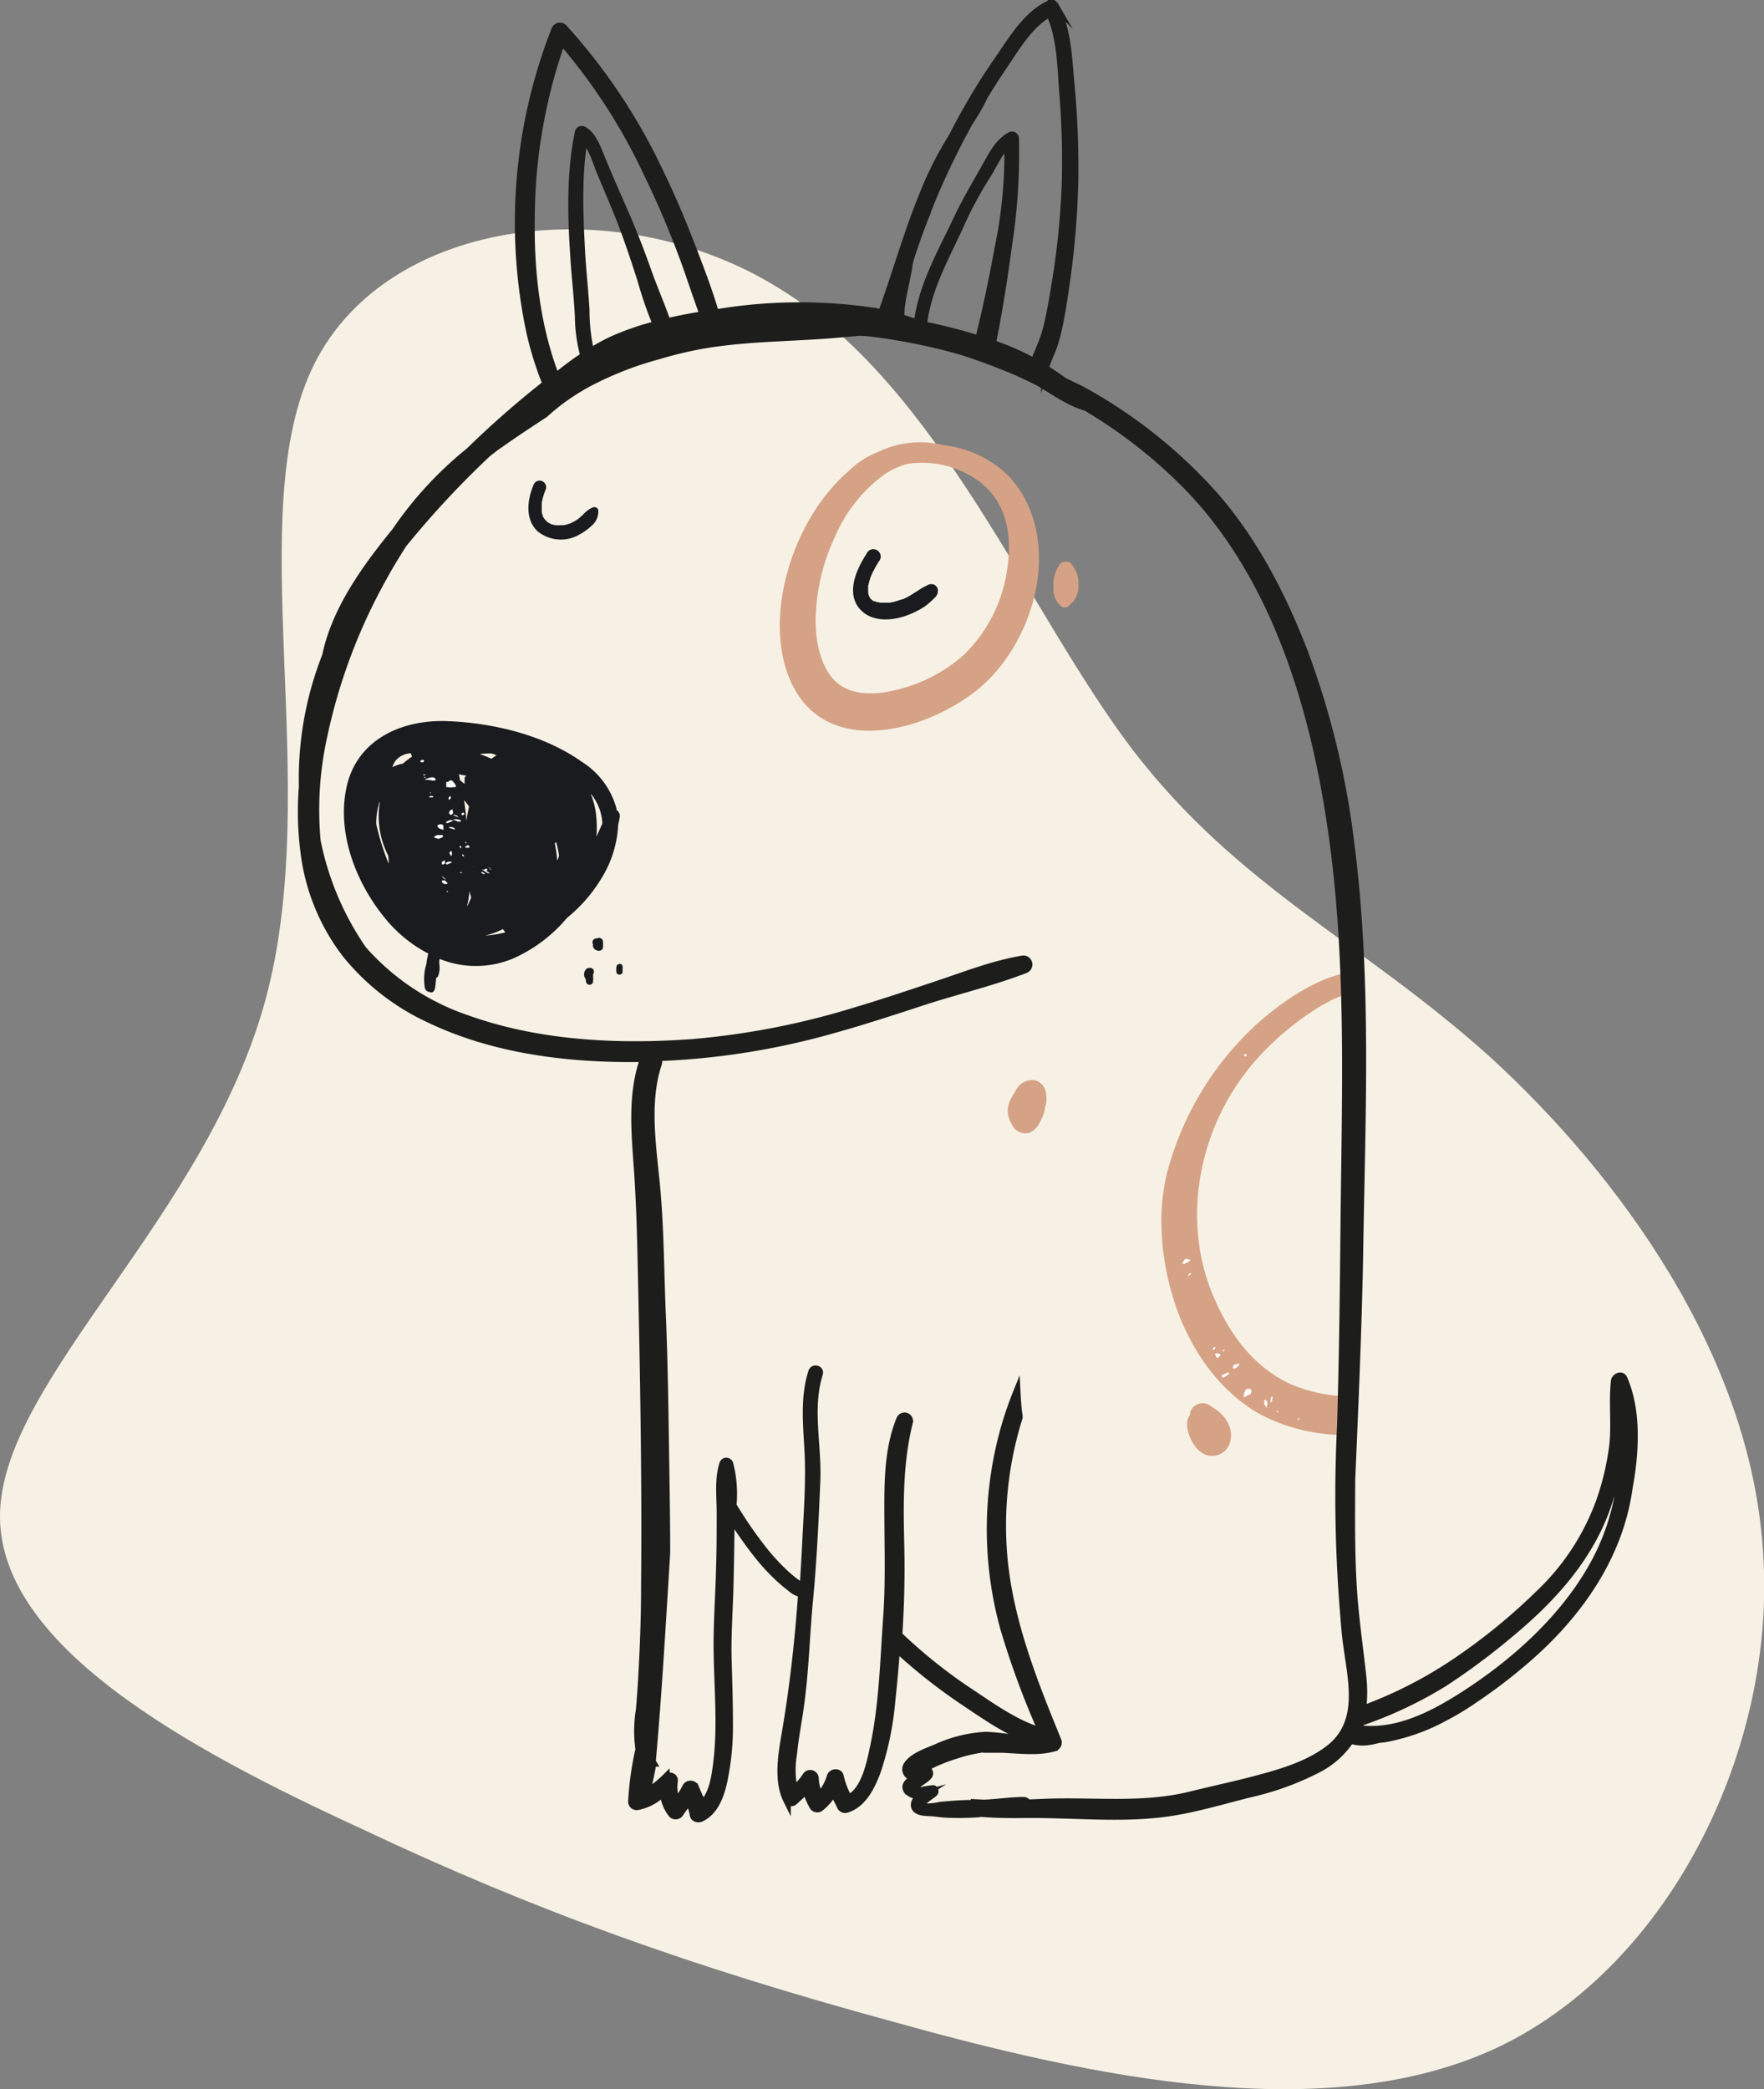 <svg id="Laag_1" data-name="Laag 1" xmlns="http://www.w3.org/2000/svg" viewBox="0 0 239.82 283.98">
  <rect x="0" y="0" width="239.82" height="283.98" fill="#808080" stroke="none"/>
  <defs>
    <style>
      .cls-1 {
        fill: #f6f1e4;
      }

      .cls-2 {
        fill: #d6a285;
      }

      .cls-3 {
        fill: #1a1b1e;
      }

      .cls-4 {
        fill: #1d1d1b;
        stroke: #1d1d1b;
        stroke-miterlimit: 10;
        stroke-width: 1.03px;
      }

      .cls-5 {
        fill: #fff;
      }
    </style>
  </defs>
  <path class="cls-1" d="M176,101.8c14.38,18.67,31.11,26,48.49,41.62,17.37,15.88,35.4,40.34,37.11,67.15,1.93,26.82-12.66,56.21-35.83,67.37C202.36,289.1,170,282,143.15,274.51c-26.82-7.3-48.49-15-72.09-26.18-23.81-10.94-49.77-25.1-49.13-43.12C22.58,187,50,165.09,58,135.7s-3.44-66.29,6.65-86.46S106.25,25.43,127.92,39C149.8,52.46,161.6,82.93,176,101.8Z" transform="translate(-21.92 0.24)"/>
  <g>
    <path class="cls-2" d="M204.84,194.27a9.11,9.11,0,0,1-.34-2,25.06,25.06,0,0,1,0-2.74,20.77,20.77,0,0,1-7.28-1.7c-4.77-2.31-7.84-6.32-10-11.11-5.05-10.91-2.31-24.26,5.62-33.06a38.22,38.22,0,0,1,7.72-6.58,18.8,18.8,0,0,1,4.61-2.26c0-.11,0-.22,0-.33-.1-.84-.17-1.68-.2-2.51-4.58.95-9,4.16-12.21,7a41.82,41.82,0,0,0-12,19.56c-1.66,5.9-1,12.67.9,18.43,2,6,5.83,11.71,11.35,14.9a24.6,24.6,0,0,0,11.65,2.94c.14,0,.29,0,.44,0v-.27Z" transform="translate(-21.92 0.24)"/>
    <path class="cls-3" d="M105.73,109.85a1.62,1.62,0,0,0,0-.2,10.9,10.9,0,0,0-4.75-6.37c-5.13-3.62-12-5.25-18.2-5.5s-12.4,2.48-13.77,9.08c-1.3,6.24,1.34,12.94,5.27,17.73a18.76,18.76,0,0,0,5.86,4.78c-.08.36-.16.73-.22,1.09l0,.21a7.11,7.11,0,0,0-.23,3.42.71.71,0,0,0,.63.5.41.41,0,0,0,.62-.21v0a.56.56,0,0,0,.12-.27c.07-.48.11-.94.15-1.4a.75.75,0,0,0,.27-.26,3.29,3.29,0,0,0,.16-1.71c0-.13,0-.27,0-.41a1.87,1.87,0,0,1,.07-.22,13.09,13.09,0,0,0,10-.08A20.22,20.22,0,0,0,99,124.53a20.74,20.74,0,0,0,4.73-5.45,15.07,15.07,0,0,0,2.23-7.2c.09-.37.17-.75.23-1.14A1,1,0,0,0,105.73,109.85Zm-31,7.25a34.85,34.85,0,0,1-1.65-5.29,8.79,8.79,0,0,1,.47-3.12c0,.08,0,.16,0,.25l-.06.31a11.79,11.79,0,0,0,1.2,6.8C74.76,116.4,74.76,116.75,74.76,117.1Zm1.9-13.52c-.2,0-.4.08-.6.14a6.56,6.56,0,0,0-.77.32,3,3,0,0,1,.45-.9,2.93,2.93,0,0,1,2.06-1,1.3,1.3,0,0,0,.19.45A12.38,12.38,0,0,0,76.66,103.58Zm7.8,2.11c0-.23-.08-.46-.14-.68,0,0,0,0,0,0l1.07.2a.4.4,0,0,0-.28.41,5,5,0,0,1,0,.55.41.41,0,0,0,0,.16c-.19-.16-.38-.33-.58-.48Zm.54,2.78c.25.3.5.6.72.92-.14.64-.27,1.29-.36,1.94C85.27,110.37,85.14,109.42,85,108.47Zm.45,14.45a12.2,12.2,0,0,0,.32-2c.07.27.15.54.24.8A11.17,11.17,0,0,1,85.45,122.92Zm3.34-20.74a5.35,5.35,0,0,1,.67.24c-.2.12-.39.25-.58.39a.43.43,0,0,0-.1.09c-.53-.23-1.06-.46-1.61-.66A12.54,12.54,0,0,1,88.79,102.18Zm1.59,24.38a14.73,14.73,0,0,1-2.47.37,10.79,10.79,0,0,0,2.41-.88,4.58,4.58,0,0,0,.34.43Zm7.32-9.88a18,18,0,0,0-.33-2.32.76.76,0,0,0,.19-.12,11.46,11.46,0,0,1,.39,1.83C97.87,116.28,97.79,116.48,97.7,116.68Zm5.34-3.2a15.84,15.84,0,0,0,0-2.38,10.64,10.64,0,0,0-.8-3.48,6.77,6.77,0,0,1,1.6,4.07Z" transform="translate(-21.92 0.24)"/>
    <g>
      <path class="cls-3" d="M103.26,69.09a.55.55,0,0,0-.67-.38,2.43,2.43,0,0,0-.71.38,3.83,3.83,0,0,0-.73.66l-.52.46,0,0-.11.08a4,4,0,0,1-.34.23,6.45,6.45,0,0,1-.58.31l-.14.07h0l-.35.11a4.92,4.92,0,0,1-.55.14H98.4l-.32,0a3.37,3.37,0,0,1-.55,0l-.11,0-.3-.07L96.89,71h-.07l-.46-.27h0a.23.23,0,0,1-.07-.07,1.8,1.8,0,0,1-.2-.19l-.16-.18c.15.18,0,0-.07-.12L95.74,70v0a.22.22,0,0,1,0-.06h0v0a4.11,4.11,0,0,1-.17-.57l0-.18h0c0-.13,0-.26,0-.39s0-.26,0-.4,0-.11,0-.16v-.11a8.56,8.56,0,0,1,.57-1.91.89.89,0,0,0-1.63-.68c-.87,2-1.31,4.78.53,6.46a5,5,0,0,0,5.66.41,7.4,7.4,0,0,0,1.59-1.13A2.53,2.53,0,0,0,103.26,69.09Z" transform="translate(-21.92 0.24)"/>
      <path class="cls-3" d="M95.73,70a.26.26,0,0,0,0-.07h0Z" transform="translate(-21.92 0.24)"/>
      <path class="cls-3" d="M98.48,71.2h0Z" transform="translate(-21.92 0.24)"/>
    </g>
    <g>
      <path class="cls-3" d="M149.43,80a.89.89,0,0,0-.62-.81,1.13,1.13,0,0,0-.86.14,1.08,1.08,0,0,1-.18.11c.19-.1-.18.07-.16.06a10,10,0,0,0-1,.61c-.52.32-1,.66-1.57.93l-.41.19h0l-.07,0-.06,0c-.27.1-.54.19-.82.27s-.52.13-.78.18h-.11l-.42,0h-.75l-.32-.06c-.18,0-.35-.1-.53-.15h0l-.07,0-.2-.12-.1-.09-.15-.16-.05-.08a2.39,2.39,0,0,1-.12-.22l-.06-.16a2.29,2.29,0,0,1-.07-.28.42.42,0,0,0,0-.06v-.06c0-.12,0-.24,0-.36a3,3,0,0,1,0-.42h0c0-.08,0-.17.05-.25a8.41,8.41,0,0,1,.28-1,3.66,3.66,0,0,1,.14-.34c.09-.21.19-.41.3-.61a13.13,13.13,0,0,1,.7-1.21,1,1,0,1,0-1.7-1c-1.37,2.09-2.85,5.36-.85,7.55,1.63,1.78,4.4,1.55,6.46.77a11.9,11.9,0,0,0,2.2-1.1,8.47,8.47,0,0,0,1.09-.89l.18-.18A1,1,0,0,0,149,81s0,0,0,0A1.23,1.23,0,0,0,149.43,80Z" transform="translate(-21.92 0.24)"/>
      <path class="cls-3" d="M144.65,81.25l-.08,0,.08,0Z" transform="translate(-21.92 0.24)"/>
      <path class="cls-3" d="M142.89,81.76h0Z" transform="translate(-21.92 0.24)"/>
    </g>
    <path class="cls-4" d="M242.66,187.17c-.29-.67-1.16-.23-1.22.32-.31,2.87.08,5.77-.21,8.65a36.36,36.36,0,0,1-1.88,7.9,32.64,32.64,0,0,1-8.08,12.27,81.12,81.12,0,0,1-11.08,9.1,58.42,58.42,0,0,1-13.05,6.72,19.56,19.56,0,0,0,0-4.65c-.46-4.22-1.09-8.37-1.31-12.62-.25-4.56-.2-9.12-.18-13.69,0-.64.05-1.28.07-1.92.41-9.48.81-18.93,1-28.42.27-18.66,1.21-37.43-1.14-56a113.18,113.18,0,0,0-6.33-26.35c-2.91-7.59-6.76-15.08-12.12-21.25a67.54,67.54,0,0,0-18.25-14.51l-2.29-1.1c-.85-.62-1.73-1.21-2.61-1.77a20.56,20.56,0,0,1,.93-2.43,19.86,19.86,0,0,0,.87-2.94c.46-2.09.77-4.22,1.08-6.34A117.71,117.71,0,0,0,168,24.48a122.16,122.16,0,0,0-.55-13.66c-.31-3.45-.44-7.19-2.12-10.29a.54.54,0,0,0-.73-.2c-3.13,1.43-5.11,4.89-7,7.6a89.18,89.18,0,0,0-6.21,10.44A46.93,46.93,0,0,0,147.51,26c-2.2,5.33-3.75,10.89-5.7,16.31-.25,0-.5-.11-.76-.15a68.41,68.41,0,0,0-21.89.18c-.89-3.07-2.06-6.09-3.2-9.06-1.38-3.59-2.89-7.13-4.58-10.59A79.26,79.26,0,0,0,98.52,3.54a.69.69,0,0,0-1.14.3A71.75,71.75,0,0,0,94,44.93a45.31,45.31,0,0,0,2.19,7l-.87.7q-5,4-9.59,8.48A50.27,50.27,0,0,0,75.69,72c-4,4.9-8.18,10.65-9.46,16.9a45.46,45.46,0,0,0-3.16,17.75,42.53,42.53,0,0,0,.21,8.88A28.35,28.35,0,0,0,69,129.51a31.56,31.56,0,0,0,11.27,8.75c9,4.32,19.36,5.51,29.3,5.33a.85.85,0,0,0-.19.32c-1.6,4.58-1.12,9.81-.78,14.55.4,5.63.49,11.19.61,16.83.29,13.36.5,26.73.38,40.1,0,3.81-.13,7.63-.34,11.43-.09,1.8-.21,3.6-.37,5.39a17.27,17.27,0,0,0-.05,5.32,41.6,41.6,0,0,0-1,7.12.65.65,0,0,0,.8.62,6.67,6.67,0,0,0,3.5-1.92,5.47,5.47,0,0,0,1.17,3,.68.68,0,0,0,1.06-.14,18.76,18.76,0,0,1,1.25-1.68,7.8,7.8,0,0,1,.6,1.92c.07.49.67.59,1,.42,1.79-.82,2.58-2.88,3-4.66a35.73,35.73,0,0,0,.84-8.25c0-2.78-.09-5.55-.17-8.33-.11-3.39.15-6.77.24-10.15.07-2.76.12-5.51.14-8.27,0-.44,0-.89,0-1.35a55.64,55.64,0,0,0,3.61,5.17,28.64,28.64,0,0,0,3,3.26c.49.45,1,.88,1.53,1.28a3.24,3.24,0,0,0,1.54.81c-.44,6.27-1.13,12.53-2.18,18.71-.49,2.9-1.21,6.6.16,9.36a.64.64,0,0,0,1,.13c.54-.51,1.1-1,1.61-1.51a11,11,0,0,0,.93,2.2.67.67,0,0,0,.9.24,6.79,6.79,0,0,0,1.89-2.22c.31.7.68,1.38,1,2.07a.68.68,0,0,0,.73.3c2.25-.67,3.4-3.08,4.16-5.11a41.23,41.23,0,0,0,2-9.77c.26-2.33.46-4.69.63-7a75.25,75.25,0,0,0,9.44,7.43c1.79,1.2,3.57,2.43,5.47,3.47a26.68,26.68,0,0,0,2.86,1.35l.66.24-.77,0a15.83,15.83,0,0,0-2.18-.27,30.47,30.47,0,0,0-3.3-.33,18.41,18.41,0,0,0-6.72,1.66c-1.18.5-3.16,1.15-3.92,2.3a1,1,0,0,0,.5,1.58,2.14,2.14,0,0,0,.57.12c-.72.48-1.65,1-1.09,1.82a2.09,2.09,0,0,0,2.06.56c-.52.33-1,.68-1.08,1.29-.08,1.15,1.57,1.07,2.29,1.12s1.3.16,1.95.19a33.86,33.86,0,0,0,3.49,0c.46,0,.92-.06,1.38-.1,1.94.16,3.9.17,5.86.15,6.52-.08,13.17.72,19.65-.24,3.63-.54,7.26-1.63,10.82-2.53a38.43,38.43,0,0,0,9.64-3.52,11.79,11.79,0,0,0,4.17-3.82,5.32,5.32,0,0,0,2.51.19,10,10,0,0,0,1.34-.29,8.87,8.87,0,0,0,1-.12c.46-.08.91-.18,1.36-.3a26.86,26.86,0,0,0,6.68-2.6,34.67,34.67,0,0,0,3.17-1.87l.17-.1.5-.35a71.42,71.42,0,0,0,7.28-5.56c7-6.07,12.56-13.93,13.84-23.3C244.24,197.24,244.58,191.59,242.66,187.17ZM152.13,19.29c.48-.94,1-1.88,1.48-2.8a29,29,0,0,0,2.13-3.7c.8-1.32,1.62-2.62,2.49-3.89,1.73-2.54,3.59-5.82,6.39-7.36,1.52,3.22,1.54,7.15,1.81,10.63A112.65,112.65,0,0,1,166.77,25a105.89,105.89,0,0,1-1.36,13.3c-.35,2.09-.68,4.2-1.21,6.25-.4,1.54-1.14,3-1.65,4.44h0a34.78,34.78,0,0,0-5.75-2.52c.87-4.32,1.56-8.66,2.14-13a83.53,83.53,0,0,0,1-14.9.43.43,0,0,0-.64-.36c-1.63.87-2.49,2.64-3.36,4.18-1.35,2.4-2.75,4.73-3.92,7.23-2.14,4.54-4.74,9-5.35,14.08-.78-.24-1.56-.49-2.33-.76,0-2.37.76-4.69,1.11-7,0-.26.1-.52.15-.78.4-1.36.88-2.71,1.37-4.05.32-.86.65-1.71,1-2.56l0-.07s0,0,0,0C149.19,25.31,150.61,22.27,152.13,19.29ZM155,45.89c-.76-.24-1.54-.47-2.3-.68q-2.51-.7-5.07-1.22l-.18-.05a.66.66,0,0,0,0-.15c.56-4.91,3.16-9.32,5.15-13.75a50.4,50.4,0,0,1,3.53-6.5c.85-1.34,1.57-3.15,2.84-4.19a62.27,62.27,0,0,1-1.28,13.95C156.92,37.51,156.05,41.73,155,45.89ZM94.11,29.43a72.68,72.68,0,0,1,4.18-24.1A78.35,78.35,0,0,1,110,23.46c1.69,3.48,3.2,7,4.58,10.66,1.06,2.79,1.94,5.65,3,8.46l-.91.14c-1.36.23-2.72.5-4.07.82-.81-2.32-1.82-4.61-2.63-6.91-1-2.84-2.1-5.64-3.32-8.4-1-2.28-2-4.55-2.94-6.85-.54-1.3-1.15-3.2-2.47-3.93a.45.45,0,0,0-.65.27c-1.13,5.44-1,11.11-.64,16.63.16,2.8.5,5.59.64,8.4a21.26,21.26,0,0,0,.75,5.4C100,49,98.72,50,97.47,51,94.83,44.15,94,36.67,94.11,29.43Zm17.08,14.46a38.1,38.1,0,0,0-6,2.07,26.32,26.32,0,0,0-3,1.65,25.35,25.35,0,0,1-.64-5.7c-.15-2.71-.47-5.41-.61-8.12-.26-5-.48-10.19.37-15.17,1.09,1,1.69,3.15,2.19,4.36.94,2.28,1.93,4.54,2.83,6.84,1,2.59,1.87,5.21,2.72,7.85A54.39,54.39,0,0,0,111.19,43.89Zm91.33,193.66c-2.58,1.95-5.85,3-8.93,3.84-3.24.9-6.54,1.58-9.8,2.39-6.6,1.63-13.22.72-19.93,1l-2.24.09a.59.59,0,0,0-.54-.34c-1.78,0-3.54.29-5.32.36h-.09l-1.19-.06a.38.38,0,0,1,0,.1c-1.42,0-2.85.08-4.25.22-.44,0-.87.14-1.3.19s-1.34.15-1.63-.11c-.52-.48,1.32-1.42,1.63-1.8.14-.17.07-.54-.21-.5a10.29,10.29,0,0,0-1.22.19c-.36.08-1.56.35-1.25-.31s1.46-1.06,1.95-1.75a.53.53,0,0,0-.32-.77l-.42-.12c.15-.09.3-.18.46-.26a25.38,25.38,0,0,1,4.17-1.67,20.4,20.4,0,0,1,4-.86l0,.11c.72,0,1.42,0,2,0,2.33.08,4.85.46,7.13-.18a.73.73,0,0,0,.51-.9c-3.59-8.78-7.14-17.67-7.51-27.27a49,49,0,0,1,2.22-16.73c0-.33-.09-.67-.12-1-.08-.78-.13-1.56-.17-2.35a48.92,48.92,0,0,0-1.64,4.77,50.5,50.5,0,0,0-.07,27.32,115.84,115.84,0,0,0,5.21,14.07c-.48-.24-1-.37-1.54-.57a23.37,23.37,0,0,1-2.85-1.38c-1.82-1-3.55-2.22-5.29-3.37a70.23,70.23,0,0,1-9.89-7.88c.25-4,.36-8,.27-11.89-.14-5.78-.24-11.46,1.17-17.1a.64.64,0,0,0-1.23-.34c-1.74,4.21-1.64,9.23-1.62,13.71s.15,8.73-.16,13.1c-.43,6-.55,12-1.82,17.85-.45,2.1-1.17,5.8-3.4,6.88a10.76,10.76,0,0,1-1.17-3c-.13-.68-1.09-.57-1.28,0a6.59,6.59,0,0,1-1.49,2.64,5.39,5.39,0,0,1-.63-2.37.65.65,0,0,0-1.21-.32,7.66,7.66,0,0,1-1.66,1.84,13,13,0,0,1-.09-4.86c.19-1.91.54-3.81.83-5.71.77-5,.87-10.15,1.35-15.22.52-5.46.77-10.92,1-16.41.15-4.74-1.12-9.72.34-14.34.19-.61-.76-.86-.95-.26-1.15,3.56-.69,7.37-.51,11,.2,4.23-.15,8.51-.35,12.74q-.14,2.82-.33,5.64a10.77,10.77,0,0,0-1-.72,15.35,15.35,0,0,1-1.57-1.31,28.47,28.47,0,0,1-2.92-3.19,57,57,0,0,1-4.12-6,16.34,16.34,0,0,0-.43-5.63.45.45,0,0,0-.87,0c-.68,2.11-.35,4.55-.36,6.75,0,2.39,0,4.78-.08,7.18-.08,3.78-.38,7.58-.34,11.37.06,5.13.58,10.3-.06,15.41-.22,1.74-.56,4.28-2,5.59-.27-.82-.68-1.59-1-2.4a.69.69,0,0,0-1.19,0,9.19,9.19,0,0,1-1.31,2,5.38,5.38,0,0,1-.33-2.82c.07-.62-.73-.8-1.12-.47a15.74,15.74,0,0,1-2.67,2.12c.35-1.35.64-2.72.89-4.1a.63.63,0,0,1-.08-.4c.8-9,1.32-18.12,1.88-27.18l.06-1c0-4.05-.07-8.11-.13-12.16-.1-6.71-.18-13.4-.46-20.1-.25-5.79-.24-11.58-.77-17.35-.5-5.42-1.54-11.53.22-16.82a.84.84,0,0,0-.18-.89h.12a100.8,100.8,0,0,0,23.7-3.74c4.32-1.2,8.58-2.6,12.85-4,4.47-1.42,9.09-2.53,13.45-4.22a.71.71,0,0,0-.37-1.36c-4,.67-7.79,2.17-11.6,3.44-3.62,1.21-7.24,2.43-10.9,3.52a105.2,105.2,0,0,1-22.49,4.4c-10.23.73-20.92.2-30.65-3.3a32.92,32.92,0,0,1-14.06-9.39A39.64,39.64,0,0,1,65,114.08a46.25,46.25,0,0,1,.83-13.93,76.81,76.81,0,0,1,8.13-21.82c.86-1.58,1.8-3.12,2.77-4.64l.63-.76A125.37,125.37,0,0,1,88.22,61.35c.53-.4,1-.8,1.59-1.18,2-1.43,4.08-2.79,6.14-4.14a29.69,29.69,0,0,1,6.42-4.45,45.75,45.75,0,0,1,9.17-3.52,51.12,51.12,0,0,1,7.4-1.65c5.71-.82,11.48-.76,17.21-1.29l2.51-.23c.93,0,1.86.12,2.78.25a80.93,80.93,0,0,1,10.68,2.2c.3.08.59.18.89.27,2.4.78,4.78,1.67,7.12,2.67,1,.45,2,.92,2.93,1.4,2.15,1.21,4.16,2.76,6.53,3.42a67.32,67.32,0,0,1,13.76,10.78c11.72,12.05,17,29.36,19.45,45.59,2.77,18.1,2.06,36.53,1.88,54.77-.09,9.11-.19,18.2-.47,27.31a195,195,0,0,0,.43,25.7c.1,1.36.21,2.72.4,4.07C205.71,228.31,207.21,234,202.52,237.55Zm39.79-37.16A30.94,30.94,0,0,1,238.26,213c-4.17,7.24-11,13.22-18,17.6-3.91,2.44-8.52,4.71-13.26,4.2a.58.58,0,0,0-.33.06h0s-.09,0-.15,0a1.39,1.39,0,0,0,.06-.13c.13-.32.23-.65.33-1a.7.7,0,0,0,.31,0,56.18,56.18,0,0,0,11-5.22,93.47,93.47,0,0,0,9.16-6.83c6-5,11.2-10.87,13.45-18.47a36.3,36.3,0,0,0,1.48-7c.16-1.69.1-3.38.16-5A39.06,39.06,0,0,1,242.31,200.39Z" transform="translate(-21.92 0.24)"/>
    <path class="cls-2" d="M159.18,64.6a14.9,14.9,0,0,0-8.87-4.31,13.26,13.26,0,0,0-9,.89,11.68,11.68,0,0,0-4,2.6c-7.78,6.65-11.83,20.26-7.78,28.84,4.84,10.25,18.15,6.54,25.14,1C162.75,87.18,166.66,72.9,159.18,64.6Zm-.33,12.51a20.1,20.1,0,0,1-6,11.76,21.25,21.25,0,0,1-9.83,4.83c-3.2.66-6.68.44-8.52-2.57-.17-.28-.32-.57-.47-.86-.06-.11-.11-.23-.16-.34a2.05,2.05,0,0,1-.08-.2,14.84,14.84,0,0,1-.69-2.36,18,18,0,0,1-.25-4.46,27.43,27.43,0,0,1,2.5-10,20.52,20.52,0,0,1,6.88-8.71,10.68,10.68,0,0,1,3-1.37,13.1,13.1,0,0,1,10.08,2.57C158.92,68.29,159.52,72.87,158.85,77.11Z" transform="translate(-21.92 0.24)"/>
    <path class="cls-3" d="M102.57,131.53a.43.43,0,0,0-.27-.2.53.53,0,0,0-.25,0l0,0a.52.52,0,0,0-.51.24,1.06,1.06,0,0,0-.09,1.12.54.54,0,0,0,.1.16,2,2,0,0,0,.06.42.47.47,0,0,0,.53.34.41.41,0,0,0,.27-.13l.08-.09a.54.54,0,0,0,.06-.25,2.92,2.92,0,0,0,0-.66,1,1,0,0,0,0-.16c0-.14.08-.28.11-.43A.48.48,0,0,0,102.57,131.53Z" transform="translate(-21.92 0.24)"/>
    <path class="cls-3" d="M103.9,127.78a.53.53,0,0,0-.27-.47.52.52,0,0,0-.54,0,.18.18,0,0,0-.07,0h0a.53.53,0,0,0-.28.07.46.46,0,0,0-.16.15.44.44,0,0,0-.1.19.41.41,0,0,0,0,.22.47.47,0,0,0,.06.2h0a.92.92,0,0,0,0,.29.79.79,0,0,0,.33.43,1.07,1.07,0,0,0,.49.14.46.46,0,0,0,.21-.05.42.42,0,0,0,.18-.11.57.57,0,0,0,.16-.39C103.91,128.26,103.91,128,103.9,127.78Z" transform="translate(-21.92 0.24)"/>
    <path class="cls-3" d="M106.49,130.91a.47.47,0,0,0-.19-.12.45.45,0,0,0-.23,0l-.16.07a.35.35,0,0,0-.14.13s0,0,0,.07a.94.94,0,0,0-.06.15,1.1,1.1,0,0,0,0,.16,1.53,1.53,0,0,0,0,.3l0-.12s0,.09,0,.13a.77.77,0,0,0,0,.15.45.45,0,0,0,.12.29.43.43,0,0,0,.29.12.55.55,0,0,0,.25-.07l0,0a.31.31,0,0,0,.09-.07.37.37,0,0,0,.1-.17s0-.08,0-.12,0-.24,0-.37h0a.14.14,0,0,1,0-.06.45.45,0,0,0,0-.23A.47.47,0,0,0,106.49,130.91Z" transform="translate(-21.92 0.24)"/>
    <path class="cls-2" d="M167.85,81.51h0a3.47,3.47,0,0,0,.34-.59,3.68,3.68,0,0,0,.15-.35l.09-.27a4.69,4.69,0,0,0,.11-.54c0-.06,0-.12,0-.18a2.79,2.79,0,0,0,0-.5,3.92,3.92,0,0,0-1.08-2.78.76.76,0,0,0-.71-.17.81.81,0,0,0-.79.38,5.53,5.53,0,0,0-.8,2.06,3.29,3.29,0,0,0,0,.94,3,3,0,0,0,1.13,2.73.79.79,0,0,0,.94-.12c.11-.1.2-.22.31-.32a.38.38,0,0,0,.14-.11A.82.82,0,0,0,167.85,81.51Z" transform="translate(-21.92 0.24)"/>
    <path class="cls-2" d="M189.1,193.74a4.85,4.85,0,0,0-1.79-2.33c-.15-.11-.3-.2-.46-.3a5.12,5.12,0,0,0-.56-.39,1.75,1.75,0,0,0-1.56-.09,1.66,1.66,0,0,0-1,1.13l0,.28a2.23,2.23,0,0,0-.34.67,3.1,3.1,0,0,0,0,1.42,5.24,5.24,0,0,0,.44,1.28,5.91,5.91,0,0,0,.83,1.27,3.81,3.81,0,0,0,.61.52,2.46,2.46,0,0,0,.32.19,3.17,3.17,0,0,0,.83.25,2.54,2.54,0,0,0,2.57-1.41A3.41,3.41,0,0,0,189.1,193.74Z" transform="translate(-21.92 0.24)"/>
    <path class="cls-2" d="M164.18,148.92c0-.19,0-.38-.06-.59a2.06,2.06,0,0,0-1.45-1.73,2.49,2.49,0,0,0-2.61,1.31,3.72,3.72,0,0,0-.19.34,5.71,5.71,0,0,0-.71,1.3,3.1,3.1,0,0,0-.12,2,5.32,5.32,0,0,0,.52,1.2,2,2,0,0,0,2.23,1,2.73,2.73,0,0,0,1.49-1.42,7.14,7.14,0,0,0,.69-1.78c0-.14,0-.28.07-.41A2.74,2.74,0,0,0,164.18,148.92Z" transform="translate(-21.92 0.24)"/>
    <g>
      <path class="cls-5" d="M83.52,106l0,.09c-.07-.09,0-.22-.17-.23a.81.81,0,0,0-.32,0c-.08,0-.09.14-.14.24l0-.11a.38.38,0,0,1-.12.05c-.16,0-.18,0-.18.11s0,.4,0,.61a1.21,1.21,0,0,1,.26,0,1.4,1.4,0,0,0,.61,0,2,2,0,0,1,.24,0c.16,0,.2-.05.2-.14a.28.28,0,0,1,0-.09C83.74,106.28,83.63,106.12,83.52,106Z" transform="translate(-21.92 0.24)"/>
      <path class="cls-5" d="M82.2,112.56a.89.89,0,0,0,0-.15c0-.11,0-.23,0-.34s0-.19-.24-.25-.32,0-.48.09l-.11.1C81.44,112.33,81.79,112.44,82.2,112.56Z" transform="translate(-21.92 0.24)"/>
      <path class="cls-5" d="M81.07,105.82c.05,0,.1-.08.09-.1s-.09-.2-.2-.25a2.45,2.45,0,0,0-.5-.11l0,0,.39.09a2.84,2.84,0,0,0-.42,0,6.85,6.85,0,0,0-.69.22v.09c.31,0,.61,0,.91.09A.89.89,0,0,0,81.07,105.82Z" transform="translate(-21.92 0.24)"/>
      <path class="cls-5" d="M82.18,113.4a.29.29,0,0,0-.18-.13c-.13,0-.28,0-.42,0a.58.58,0,0,0-.4.08l-.13.07s-.12.07-.12.1a.21.21,0,0,0,.11.12,3.62,3.62,0,0,0,.47.13l.1,0,.45-.21h0S82.2,113.42,82.18,113.4Z" transform="translate(-21.92 0.24)"/>
      <path class="cls-5" d="M83,110.11a0,0,0,0,0,0,0c0,.05,0,.09,0,.13h-.06c0,.07.1.15.16.22a.2.2,0,0,0,.14.06c.09,0,.29-.2.28-.27l-.09-.5C83.32,109.79,83,110,83,110.11Z" transform="translate(-21.92 0.24)"/>
      <path class="cls-5" d="M82.81,119.84l-.36-.36a.46.46,0,0,0-.43,0c-.12.07,0,.14,0,.2l.07.07C82.29,119.93,82.47,120,82.81,119.84Z" transform="translate(-21.92 0.24)"/>
      <path class="cls-5" d="M83.67,111.24c.15.05.33.06.41.19a.25.25,0,0,0,.13,0l.26,0c.12,0,.18-.07.1-.14a.51.51,0,0,0-.22-.11,1.21,1.21,0,0,0-.84,0A.59.59,0,0,0,83.67,111.24Z" transform="translate(-21.92 0.24)"/>
      <path class="cls-5" d="M87.87,117.9l-.12,0,.07.08-.34,0,0,.07.15,0c.16.11.32.23.49.33a.44.44,0,0,0,.17.07.93.93,0,0,0,.23,0l-.49-.31.15-.1-.08-.23Z" transform="translate(-21.92 0.24)"/>
      <path class="cls-5" d="M83.41,111.26c-.32-.11-.48.06-.69.14s-.22.16,0,.26c.22-.1.45-.18.67-.27S83.47,111.3,83.41,111.26Z" transform="translate(-21.92 0.24)"/>
      <path class="cls-5" d="M83.29,116.89a2.71,2.71,0,0,0-.4,0,1,1,0,0,0-.28.12c-.13.06-.07.15,0,.22s.14,0,.2,0a3.89,3.89,0,0,1,.41-.18C83.34,117,83.37,117,83.29,116.89Z" transform="translate(-21.92 0.24)"/>
      <path class="cls-5" d="M82.16,117.24c.19,0,.3-.13.28-.27a1.44,1.44,0,0,0-.08-.25c-.32.09-.41.24-.37.44S82,117.26,82.16,117.24Z" transform="translate(-21.92 0.24)"/>
      <path class="cls-5" d="M83.29,115.4a1.63,1.63,0,0,0-.27.25s0,.08,0,.11l.26.37C83.38,116.06,83.39,115.58,83.29,115.4Z" transform="translate(-21.92 0.24)"/>
      <path class="cls-5" d="M83.81,112.53a.92.92,0,0,0-.22-.26,1.81,1.81,0,0,0-.37-.1c-.1,0-.21,0-.24,0s0,.13.11.15c.22.08.45.13.67.19Z" transform="translate(-21.92 0.24)"/>
      <path class="cls-5" d="M85.73,114.92s0-.09,0-.12a.41.41,0,0,0-.14-.15s-.14,0-.21.07l-.06,0c-.14.06-.19.24-.08.26a2.69,2.69,0,0,0,.49,0S85.73,114.94,85.73,114.92Z" transform="translate(-21.92 0.24)"/>
      <path class="cls-5" d="M79.46,103.34c.12-.06.16-.17.07-.25a.3.3,0,0,0-.33,0c-.14.06-.17.15-.09.23A.3.3,0,0,0,79.46,103.34Z" transform="translate(-21.92 0.24)"/>
      <path class="cls-5" d="M87.62,118.37a.44.44,0,0,1,.08-.11h0l-.09.06-.19-.06-.09.13c.09.05.19.09.26.14s.1.11.21,0,.07,0,.11,0,0,0,0,0,0,0,0,0l-.21-.14,0,.06h0S87.61,118.4,87.62,118.37Z" transform="translate(-21.92 0.24)"/>
      <path class="cls-5" d="M84.65,110.44a.2.2,0,0,0,.12.12.86.86,0,0,0,.27-.09s0-.08,0-.12a1.15,1.15,0,0,0-.08-.14C84.82,110.22,84.63,110.35,84.65,110.44Z" transform="translate(-21.92 0.24)"/>
      <path class="cls-5" d="M83,108.05a.32.32,0,0,0,0,.45,2.39,2.39,0,0,0,.25-.33s-.05-.1-.09-.15A.29.29,0,0,0,83,108.05Z" transform="translate(-21.92 0.24)"/>
      <path class="cls-5" d="M80.25,108.13a.94.94,0,0,0,.16,0l.31,0c.13,0,.15-.06.07-.13a.55.55,0,0,0-.47,0A.29.29,0,0,0,80.25,108.13Z" transform="translate(-21.92 0.24)"/>
      <path class="cls-5" d="M83.52,110.53c.17.18.48.18.7.31C84.23,110.65,83.82,110.48,83.52,110.53Z" transform="translate(-21.92 0.24)"/>
      <path class="cls-5" d="M82,118.82l0,0a.83.83,0,0,0,.57.5Z" transform="translate(-21.92 0.24)"/>
      <path class="cls-5" d="M84.48,114.72c-.14.09-.1.2.11.34C84.69,115,84.65,114.84,84.48,114.72Z" transform="translate(-21.92 0.24)"/>
      <path class="cls-5" d="M84.79,115.87c-.11.17.09.24.17.36A.26.26,0,0,0,84.79,115.87Z" transform="translate(-21.92 0.24)"/>
      <path class="cls-5" d="M84.4,118.35l.34.13,0,0-.13-.09h.16C84.69,118.33,84.58,118.24,84.4,118.35Z" transform="translate(-21.92 0.24)"/>
      <path class="cls-5" d="M79.7,105.15s.07-.09,0-.11-.11,0-.2-.06a.84.84,0,0,0,0,.16A.35.35,0,0,0,79.7,105.15Z" transform="translate(-21.92 0.24)"/>
      <path class="cls-5" d="M88.59,117.8h0c0-.16-.21-.05-.29-.1l-.09-.08,0,0c.07,0,.11.14.26.14a1,1,0,0,1,.17,0Z" transform="translate(-21.92 0.24)"/>
      <path class="cls-5" d="M88.81,118l0,0s-.22,0-.12-.09l-.14-.07-.14,0Z" transform="translate(-21.92 0.24)"/>
      <path class="cls-5" d="M82.85,121l0,0-.1-.14h-.06l-.07.14Z" transform="translate(-21.92 0.24)"/>
      <path class="cls-5" d="M85.28,114.4l.07,0c0-.09,0-.18-.15-.22h-.06Z" transform="translate(-21.92 0.24)"/>
      <path class="cls-5" d="M79.58,105.48a1.38,1.38,0,0,0,.2,0l0-.08-.21,0S79.57,105.48,79.58,105.48Z" transform="translate(-21.92 0.24)"/>
      <path class="cls-5" d="M86.12,117.57l.37-.09,0,0-.36.08Z" transform="translate(-21.92 0.24)"/>
      <path class="cls-5" d="M88,118.44l-.21-.14,0,0,.2.14Z" transform="translate(-21.92 0.24)"/>
      <path class="cls-5" d="M80.51,107.46H80.4a.65.65,0,0,1,0,.13h.08S80.51,107.51,80.51,107.46Z" transform="translate(-21.92 0.24)"/>
    </g>
    <g>
      <path class="cls-5" d="M191.27,189.59l.44-.26c.08,0,.23-.05.24-.1a2,2,0,0,0,.09-.59s-.17-.07-.27-.1l-.17,0s-.12,0-.15,0a1.18,1.18,0,0,0-.4,1.15Z" transform="translate(-21.92 0.24)"/>
      <path class="cls-5" d="M188.25,187c.26-.13.5-.31.76-.47l0,0c.06-.13,0-.24-.18-.19a3.64,3.64,0,0,0-.7.31c-.08,0-.1.16-.15.25C188,186.85,188.18,187,188.25,187Z" transform="translate(-21.92 0.24)"/>
      <path class="cls-5" d="M183.74,171l-.65-.15c-.13.16-.25.31-.36.47s0,.14,0,.22a.49.49,0,0,0,.21,0c.22-.1.43-.21.64-.33S183.65,171.12,183.74,171Z" transform="translate(-21.92 0.24)"/>
      <path class="cls-5" d="M190.23,185.13a2.55,2.55,0,0,0-.53.18.21.21,0,0,0-.13.29s0,.05-.12.11c.15,0,.29.11.35.07a2.64,2.64,0,0,0,.55-.45C190.45,185.21,190.38,185.1,190.23,185.13Z" transform="translate(-21.92 0.24)"/>
      <path class="cls-5" d="M194.14,191.09c0-.15,0-.31.08-.47a.56.56,0,0,0-.2-.53c-.1-.1-.2-.07-.22.07s0,.25,0,.38.2.37.29.56Z" transform="translate(-21.92 0.24)"/>
      <path class="cls-5" d="M187.54,184.28a.4.4,0,0,0,.16-.13.45.45,0,0,0,.14-.25c0-.05-.14-.1-.21-.15l-.09,0c-.16-.09-.46,0-.42.11a2,2,0,0,0,.29.49A.26.26,0,0,0,187.54,184.28Z" transform="translate(-21.92 0.24)"/>
      <path class="cls-5" d="M194.69,190.42c.27-.24.18-.57.25-.86C194.7,189.6,194.58,190,194.69,190.42Z" transform="translate(-21.92 0.24)"/>
      <path class="cls-5" d="M187.19,182.88c-.2-.08-.35.05-.44.36C186.92,183.28,187.09,183.13,187.19,182.88Z" transform="translate(-21.92 0.24)"/>
      <path class="cls-5" d="M191.11,143.31c.08,0,.17,0,.32,0-.05-.13-.05-.23-.1-.26s-.21-.08-.25.06S191.08,143.3,191.11,143.31Z" transform="translate(-21.92 0.24)"/>
      <path class="cls-5" d="M183.83,172.81c-.09,0-.21,0-.25.06a1.14,1.14,0,0,0-.12.34l.08,0,.33-.33Z" transform="translate(-21.92 0.24)"/>
      <path class="cls-5" d="M188.09,183.44l.06.05c.12-.08.26-.14.25-.32l-.05,0Z" transform="translate(-21.92 0.24)"/>
      <path class="cls-5" d="M198.44,192.86l.15-.41C198.34,192.58,198.32,192.63,198.44,192.86Z" transform="translate(-21.92 0.24)"/>
      <path class="cls-5" d="M195.54,191.81l.16-.17-.2-.17Z" transform="translate(-21.92 0.24)"/>
    </g>
  </g>
</svg>

